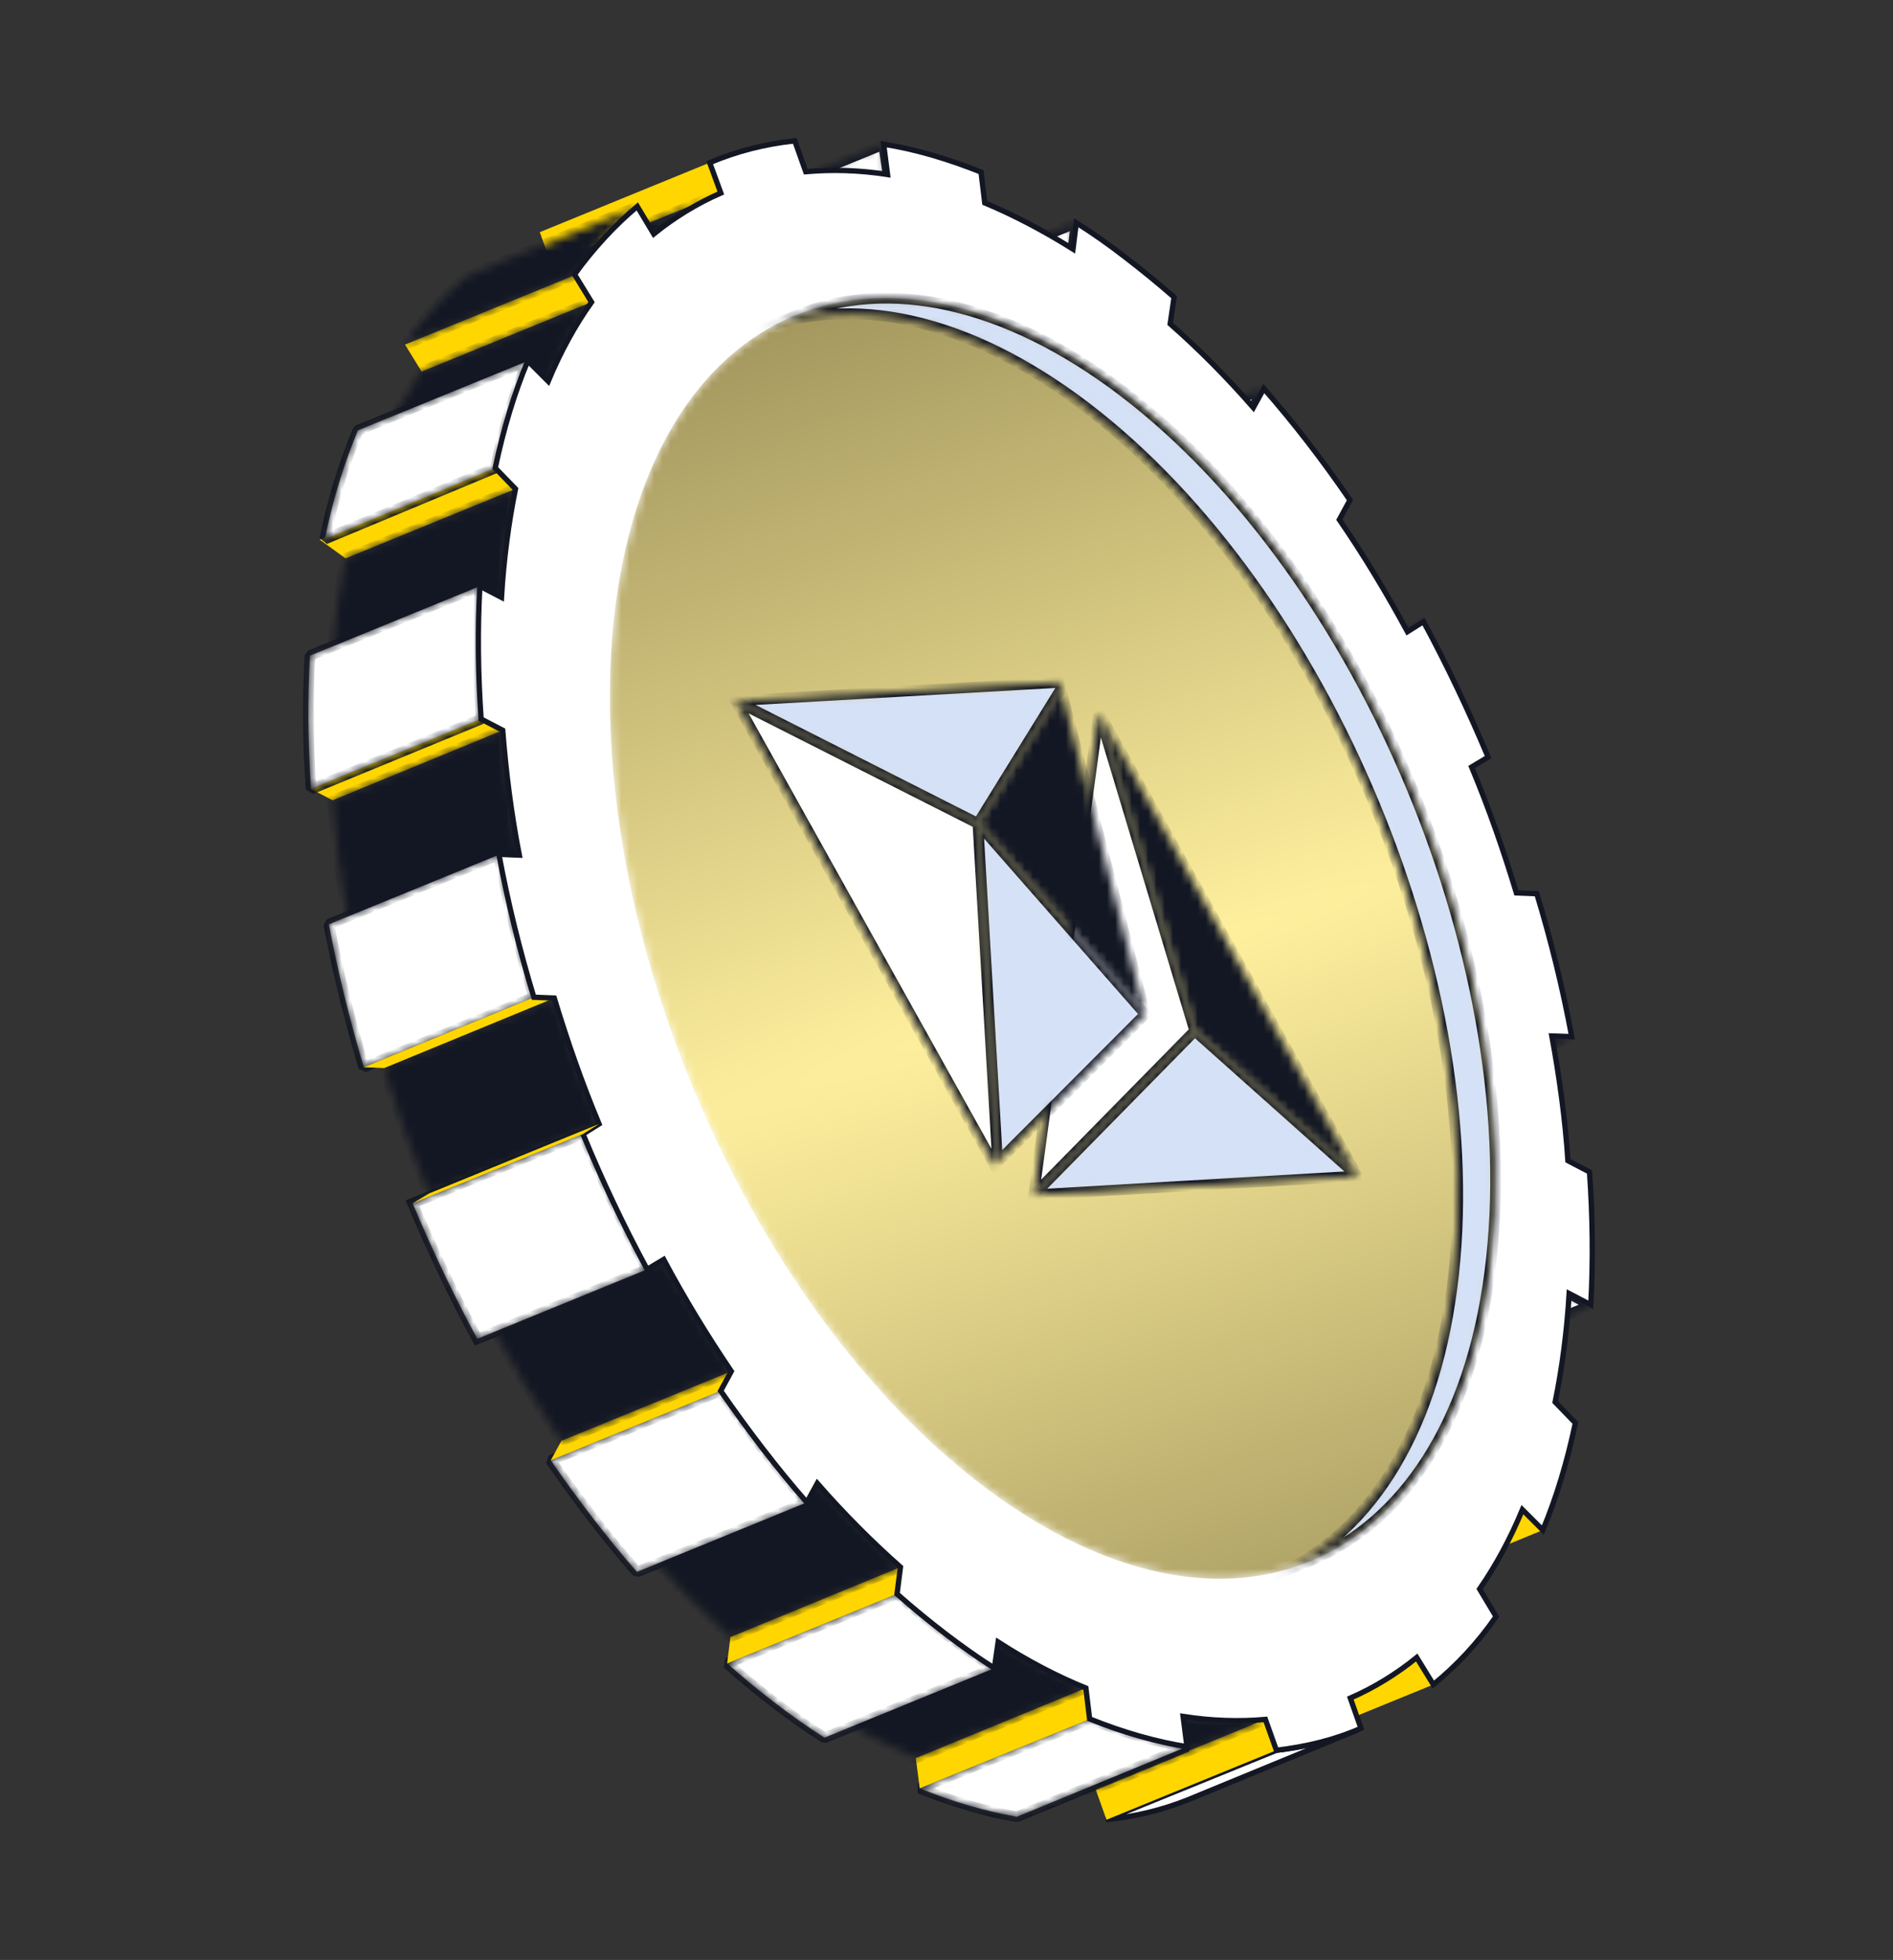 <svg width="230" height="238" viewBox="0 0 230 238" fill="none" xmlns="http://www.w3.org/2000/svg">
<rect x="0" y="0" width="230" height="238" fill="#333333" stroke="none"/>
<g clip-path="url(#clip0_77_2267)">
<mask id="mask0_77_2267" style="mask-type:luminance" maskUnits="userSpaceOnUse" x="150" y="75" width="23" height="11">
<path d="M171.014 76.706L150.355 85.152L152.336 83.949L172.988 75.501L171.014 76.706Z" fill="white"/>
</mask>
<g mask="url(#mask0_77_2267)">
<path d="M171.008 76.704L150.365 85.142L152.31 83.921L173.015 75.503L171.008 76.704Z" fill="white" stroke="#131723" stroke-width="1.295"/>
</g>
<mask id="mask1_77_2267" style="mask-type:luminance" maskUnits="userSpaceOnUse" x="167" y="125" width="24" height="10">
<path d="M190.988 125.876L170.342 134.326L167.899 134.236L188.558 125.79L190.988 125.876Z" fill="white"/>
</mask>
<g mask="url(#mask1_77_2267)">
<path d="M190.966 125.882L170.323 134.32L167.905 134.238L188.548 125.8L190.966 125.882Z" fill="white" stroke="#131723" stroke-width="1.295"/>
</g>
<mask id="mask2_77_2267" style="mask-type:luminance" maskUnits="userSpaceOnUse" x="131" y="47" width="23" height="11">
<path d="M152.288 49.54L131.629 57.987L132.912 55.635L153.565 47.186L152.288 49.54Z" fill="white"/>
</mask>
<g mask="url(#mask2_77_2267)">
<path d="M152.262 49.559L131.619 57.997L132.91 55.62L153.553 47.182L152.262 49.559Z" fill="white" stroke="#131723" stroke-width="1.295"/>
</g>
<mask id="mask3_77_2267" style="mask-type:luminance" maskUnits="userSpaceOnUse" x="170" y="157" width="24" height="10">
<path d="M193.299 158.485L172.646 166.933L170.043 165.564L190.689 157.114L193.299 158.485Z" fill="white"/>
</mask>
<g mask="url(#mask3_77_2267)">
<path d="M193.32 158.526L172.616 166.944L170.054 165.595L190.716 157.095L193.32 158.526Z" fill="white" stroke="#131723" stroke-width="1.295"/>
</g>
<mask id="mask4_77_2267" style="mask-type:luminance" maskUnits="userSpaceOnUse" x="109" y="27" width="22" height="12">
<path d="M130.353 30.285L109.701 38.733L110.117 35.511L130.776 27.065L130.353 30.285Z" fill="white"/>
</mask>
<g mask="url(#mask4_77_2267)">
<path d="M130.352 30.311L109.709 38.749L110.125 35.486L130.768 27.048L130.352 30.311Z" fill="white" stroke="#131723" stroke-width="1.295"/>
</g>
<path d="M187.454 185.799L166.792 194.298L164.333 191.76L184.976 183.322L187.454 185.799Z" fill="#FFD600"/>
<mask id="mask5_77_2267" style="mask-type:luminance" maskUnits="userSpaceOnUse" x="86" y="17" width="22" height="13">
<path d="M107.873 21.223L87.222 29.666L86.73 25.967L107.388 17.521L107.873 21.223Z" fill="white"/>
</mask>
<g mask="url(#mask5_77_2267)">
<path d="M107.897 21.211L87.254 29.649L86.721 25.951L107.363 17.513L107.897 21.211Z" fill="white" stroke="#131723" stroke-width="1.295"/>
</g>
<path d="M174.153 204.557L153.511 212.995L151.489 209.712L172.132 201.274L174.153 204.557Z" fill="#FFD600"/>
<mask id="mask6_77_2267" style="mask-type:luminance" maskUnits="userSpaceOnUse" x="65" y="19" width="22" height="10">
<path d="M65.951 28.043L86.61 19.597C86.485 19.648 86.36 19.699 86.235 19.75L65.577 28.197C65.707 28.143 65.832 28.091 65.951 28.043Z" fill="white"/>
</mask>
<g mask="url(#mask6_77_2267)">
<path d="M65.971 28.043L86.614 19.604C86.464 19.648 86.335 19.698 86.227 19.754L65.584 28.192C65.693 28.136 65.822 28.086 65.971 28.043Z" fill="white" stroke="#131723" stroke-width="1.295"/>
</g>
<mask id="mask7_77_2267" style="mask-type:luminance" maskUnits="userSpaceOnUse" x="65" y="19" width="22" height="10">
<path d="M86.235 19.75L65.577 28.197C65.707 28.143 65.832 28.091 65.951 28.043L86.61 19.597C86.485 19.648 86.36 19.699 86.235 19.75Z" fill="white"/>
</mask>
<g mask="url(#mask7_77_2267)">
<path d="M86.227 19.754L65.584 28.192C65.693 28.136 65.822 28.086 65.971 28.043L86.614 19.604C86.464 19.648 86.335 19.698 86.227 19.754Z" fill="#999999" stroke="#131723" stroke-width="1.295"/>
</g>
<path d="M87.561 23.5L66.918 31.938L65.585 28.192L86.228 19.754L87.561 23.5Z" fill="#FFD600"/>
<mask id="mask8_77_2267" style="mask-type:luminance" maskUnits="userSpaceOnUse" x="58" y="23" width="30" height="14">
<path d="M79.463 28.398L58.804 36.844C61.326 34.81 64.028 33.171 66.908 31.928L87.56 23.479C84.677 24.717 81.978 26.357 79.463 28.398Z" fill="white"/>
</mask>
<g mask="url(#mask8_77_2267)">
<path d="M79.432 28.409L58.789 36.847C61.335 34.797 64.044 33.16 66.918 31.938L87.56 23.5C84.687 24.722 81.977 26.359 79.432 28.409Z" fill="#131723" stroke="#131723" stroke-width="1.295"/>
</g>
<path d="M165.031 210.035L144.369 218.535C141.209 219.803 137.878 220.61 134.375 220.956L155.08 212.538C158.534 212.131 161.838 211.338 165.031 210.035Z" fill="white" stroke="#131723" stroke-width="0.647"/>
<path d="M155.08 212.538L134.438 220.976L133.105 217.23L153.747 208.792L155.08 212.538Z" fill="#FFD600"/>
<mask id="mask9_77_2267" style="mask-type:luminance" maskUnits="userSpaceOnUse" x="123" y="208" width="31" height="10">
<path d="M153.732 208.775L133.074 217.221C129.87 217.523 126.532 217.43 123.093 216.884L143.752 208.438C147.193 208.978 150.533 209.085 153.732 208.775Z" fill="white"/>
</mask>
<g mask="url(#mask9_77_2267)">
<path d="M153.747 208.793L133.104 217.231C129.894 217.511 126.534 217.404 123.105 216.868L143.747 208.43C147.176 208.966 150.536 209.073 153.747 208.793Z" fill="#131723" stroke="#131723" stroke-width="1.295"/>
</g>
<path d="M71.872 36.687L51.23 45.125L49.208 41.842L69.851 33.404L71.872 36.687Z" fill="#FFD600"/>
<mask id="mask10_77_2267" style="mask-type:luminance" maskUnits="userSpaceOnUse" x="49" y="25" width="29" height="17">
<path d="M69.826 33.376L49.181 41.82C51.449 38.603 53.999 35.828 56.798 33.532L77.459 25.08C74.672 27.38 72.116 30.153 69.84 33.373L69.826 33.376Z" fill="white"/>
</mask>
<g mask="url(#mask10_77_2267)">
<path d="M69.851 33.404L49.209 41.842C51.448 38.61 54.022 35.822 56.788 33.502L77.431 25.064C74.664 27.384 72.09 30.172 69.851 33.404Z" fill="#131723" stroke="#131723" stroke-width="1.295"/>
</g>
<mask id="mask11_77_2267" style="mask-type:luminance" maskUnits="userSpaceOnUse" x="45" y="36" width="27" height="19">
<path d="M66.603 46.317L45.95 54.766C47.453 51.197 49.199 47.986 51.187 45.132L71.846 36.686C69.857 39.54 68.109 42.75 66.603 46.317Z" fill="white"/>
</mask>
<g mask="url(#mask11_77_2267)">
<path d="M66.608 46.299L45.946 54.799C47.441 51.197 49.182 47.966 51.168 45.106L71.872 36.688C69.845 39.534 68.091 42.738 66.608 46.299Z" fill="#131723" stroke="#131723" stroke-width="1.295"/>
</g>
<path d="M144.219 212.108L123.557 220.608C119.737 219.949 115.8 218.8 111.745 217.162L132.449 208.744C136.471 210.416 140.4 211.517 144.219 212.108Z" fill="white"/>
<mask id="mask12_77_2267" style="mask-type:luminance" maskUnits="userSpaceOnUse" x="108" y="194" width="40" height="41">
<path d="M117.984 194.655L147.711 204.009L138.124 234.476L108.398 225.123L117.984 194.655ZM132.432 208.711L111.771 217.164C115.812 218.819 119.746 219.958 123.573 220.578L144.232 212.132C140.398 211.502 136.455 210.377 132.432 208.711Z" fill="white"/>
</mask>
<g mask="url(#mask12_77_2267)">
<path fill-rule="evenodd" clip-rule="evenodd" d="M144.219 212.108L123.557 220.608C119.737 219.949 115.8 218.8 111.745 217.162L132.449 208.744C136.471 210.416 140.4 211.517 144.219 212.108Z" stroke="#131723" stroke-width="1.295" stroke-linejoin="bevel"/>
</g>
<path d="M132.449 208.743L111.744 217.162L111.273 213.484L131.935 204.984L132.449 208.743Z" fill="#FFD600"/>
<mask id="mask13_77_2267" style="mask-type:luminance" maskUnits="userSpaceOnUse" x="100" y="199" width="32" height="15">
<path d="M131.952 205.017L111.293 213.463C107.775 212.003 104.213 210.122 100.607 207.82L121.267 199.368C124.865 201.674 128.44 203.559 131.952 205.017Z" fill="white"/>
</mask>
<g mask="url(#mask13_77_2267)">
<path d="M131.935 204.984L111.273 213.484C107.753 212.015 104.206 210.129 100.631 207.828L121.273 199.39C124.896 201.684 128.45 203.548 131.935 204.984Z" fill="#131723" stroke="#131723" stroke-width="1.295"/>
</g>
<path d="M62.632 59.369L41.989 67.807L38.838 65.526L60.172 56.831L62.632 59.369Z" fill="#FFD600"/>
<path d="M60.172 56.831L39.471 65.454C40.415 60.728 41.834 56.219 43.487 52.26L64.129 43.822C62.489 47.74 61.17 52.077 60.172 56.831Z" fill="white"/>
<mask id="mask14_77_2267" style="mask-type:luminance" maskUnits="userSpaceOnUse" x="32" y="32" width="39" height="45">
<path d="M44.202 32.468L70.884 40.863L59.591 76.754L32.909 68.358L44.202 32.468ZM64.143 43.819L43.489 52.274C41.856 56.213 40.443 60.703 39.45 65.454L60.184 56.855C61.185 52.106 62.505 47.761 64.143 43.819Z" fill="white"/>
</mask>
<g mask="url(#mask14_77_2267)">
<path fill-rule="evenodd" clip-rule="evenodd" d="M60.172 56.831L39.471 65.454C40.415 60.728 41.834 56.219 43.487 52.26L64.129 43.822C62.489 47.74 61.17 52.077 60.172 56.831Z" stroke="#131723" stroke-width="1.295" stroke-linejoin="bevel"/>
</g>
<mask id="mask15_77_2267" style="mask-type:luminance" maskUnits="userSpaceOnUse" x="40" y="59" width="23" height="22">
<path d="M60.923 72.543L40.27 80.992C40.41 78.705 40.624 76.451 40.911 74.229C41.207 72.01 41.566 69.867 41.99 67.801L62.643 59.353C62.214 61.422 61.856 63.565 61.57 65.783C61.283 68.005 61.067 70.258 60.923 72.543Z" fill="white"/>
</mask>
<g mask="url(#mask15_77_2267)">
<path d="M60.929 72.545L40.286 80.983C40.412 78.715 40.62 76.472 40.91 74.256C41.2 72.039 41.559 69.89 41.988 67.808L62.631 59.369C62.215 61.411 61.862 63.539 61.572 65.756C61.282 67.973 61.067 70.236 60.929 72.545Z" fill="#131723" stroke="#131723" stroke-width="1.295"/>
</g>
<path d="M120.815 202.571L100.173 211.009C98.213 209.759 96.23 208.366 94.225 206.83C92.219 205.294 90.26 203.682 88.348 201.994L108.99 193.556C110.903 195.244 112.862 196.856 114.867 198.392C116.873 199.928 118.856 201.321 120.815 202.571Z" fill="white"/>
<mask id="mask16_77_2267" style="mask-type:luminance" maskUnits="userSpaceOnUse" x="84" y="183" width="42" height="39">
<path d="M93.29 183.18L125.228 193.229L116.339 221.479L84.401 211.43L93.29 183.18ZM120.844 202.588C118.857 201.324 116.866 199.929 114.871 198.401C112.877 196.872 110.918 195.254 108.994 193.544L88.341 201.993C90.261 203.701 92.22 205.32 94.219 206.849C96.213 208.377 98.202 209.772 100.185 211.034L120.842 202.594L120.844 202.588Z" fill="white"/>
</mask>
<g mask="url(#mask16_77_2267)">
<path fill-rule="evenodd" clip-rule="evenodd" d="M120.815 202.572L100.173 211.01C98.213 209.76 96.23 208.367 94.225 206.831C92.219 205.295 90.26 203.683 88.348 201.995L108.99 193.557C110.903 195.245 112.862 196.857 114.867 198.393C116.873 199.929 118.856 201.322 120.815 202.572Z" stroke="#131723" stroke-width="1.295" stroke-linejoin="bevel"/>
</g>
<path d="M108.99 193.556L88.348 201.994L88.744 198.793L109.406 190.293L108.99 193.556Z" fill="#FFD600"/>
<mask id="mask17_77_2267" style="mask-type:luminance" maskUnits="userSpaceOnUse" x="78" y="180" width="32" height="19">
<path d="M109.417 190.324L88.764 198.772C85.259 195.646 81.894 192.241 78.668 188.556L99.321 180.108C102.538 183.79 105.903 187.195 109.417 190.324Z" fill="white"/>
</mask>
<g mask="url(#mask17_77_2267)">
<path d="M109.407 190.293L88.745 198.793C85.251 195.657 81.89 192.247 78.66 188.561L99.303 180.122C102.532 183.809 105.9 187.199 109.407 190.293Z" fill="#131723" stroke="#131723" stroke-width="1.295"/>
</g>
<path d="M61.079 88.68L40.417 97.179L37.793 95.811L58.455 87.311L61.079 88.68Z" fill="#FFD600"/>
<path d="M58.455 87.311L37.793 95.811C37.413 90.329 37.362 84.882 37.662 79.615L58.305 71.176C58.005 76.444 58.075 81.829 58.455 87.311Z" fill="white"/>
<mask id="mask18_77_2267" style="mask-type:luminance" maskUnits="userSpaceOnUse" x="26" y="59" width="44" height="49">
<path d="M38.488 59.667L69.808 69.522L57.985 107.098L26.665 97.244L38.488 59.667ZM58.313 71.172L37.661 79.621C37.348 84.885 37.403 90.298 37.807 95.788L58.46 87.339C58.057 81.844 57.999 76.442 58.313 71.172Z" fill="white"/>
</mask>
<g mask="url(#mask18_77_2267)">
<path fill-rule="evenodd" clip-rule="evenodd" d="M58.455 87.311L37.793 95.811C37.413 90.329 37.362 84.882 37.662 79.615L58.305 71.176C58.005 76.444 58.075 81.829 58.455 87.311Z" stroke="#131723" stroke-width="1.295" stroke-linejoin="bevel"/>
</g>
<mask id="mask19_77_2267" style="mask-type:luminance" maskUnits="userSpaceOnUse" x="40" y="88" width="24" height="25">
<path d="M63.062 103.863L42.401 112.316C41.459 107.22 40.786 102.155 40.404 97.155L61.063 88.708C61.438 93.707 62.118 98.774 63.062 103.863Z" fill="white"/>
</mask>
<g mask="url(#mask19_77_2267)">
<path d="M63.077 103.901L42.373 112.32C41.468 107.216 40.747 102.17 40.417 97.179L61.079 88.679C61.471 93.689 62.11 98.778 63.077 103.901Z" fill="#131723" stroke="#131723" stroke-width="1.295"/>
</g>
<path d="M98.031 182.438L77.388 190.876C73.692 186.659 70.236 182.11 66.92 177.333L87.562 168.895C90.879 173.672 94.335 178.221 98.031 182.438Z" fill="white"/>
<mask id="mask20_77_2267" style="mask-type:luminance" maskUnits="userSpaceOnUse" x="60" y="158" width="45" height="44">
<path d="M70.46 158.314L104.825 169.127L94.708 201.281L60.343 190.468L70.46 158.314ZM87.585 168.888L66.926 177.335C70.193 182.137 73.696 186.687 77.382 190.915L98.041 182.469C94.359 178.229 90.86 173.686 87.585 168.888Z" fill="white"/>
</mask>
<g mask="url(#mask20_77_2267)">
<path fill-rule="evenodd" clip-rule="evenodd" d="M98.031 182.438L77.388 190.876C73.692 186.659 70.236 182.11 66.92 177.333L87.562 168.895C90.879 173.672 94.335 178.221 98.031 182.438Z" stroke="#131723" stroke-width="1.295" stroke-linejoin="bevel"/>
</g>
<path d="M87.563 168.895L66.92 177.333L68.211 174.956L88.853 166.518L87.563 168.895Z" fill="#FFD600"/>
<mask id="mask21_77_2267" style="mask-type:luminance" maskUnits="userSpaceOnUse" x="59" y="152" width="30" height="23">
<path d="M88.864 166.528L68.205 174.974C65.259 170.64 62.501 166.093 59.952 161.402L80.611 152.955C83.158 157.653 85.922 162.201 88.864 166.528Z" fill="white"/>
</mask>
<g mask="url(#mask21_77_2267)">
<path d="M88.854 166.518L68.211 174.956C65.292 170.644 62.512 166.104 59.976 161.437L80.638 152.937C83.155 157.666 85.934 162.206 88.854 166.518Z" fill="#131723" stroke="#131723" stroke-width="1.295"/>
</g>
<mask id="mask22_77_2267" style="mask-type:luminance" maskUnits="userSpaceOnUse" x="46" y="121" width="27" height="24">
<path d="M72.78 136.488L52.119 144.941C50.056 139.934 48.235 134.827 46.661 129.668L67.32 121.222C68.89 126.372 70.715 131.488 72.78 136.488Z" fill="white"/>
</mask>
<g mask="url(#mask22_77_2267)">
<path d="M72.781 136.482L52.139 144.92C50.047 139.917 48.261 134.808 46.68 129.694L67.342 121.195C68.904 126.37 70.69 131.479 72.781 136.482Z" fill="#131723" stroke="#131723" stroke-width="1.295"/>
</g>
<path d="M64.863 121.094L44.201 129.593C42.486 123.827 41.056 118.015 39.955 112.238L60.598 103.8C61.699 109.577 63.128 115.389 64.863 121.094Z" fill="white"/>
<mask id="mask23_77_2267" style="mask-type:luminance" maskUnits="userSpaceOnUse" x="29" y="92" width="47" height="49">
<path d="M41.192 92.773L75.36 103.524L63.682 140.637L29.515 129.887L41.192 92.773ZM60.62 103.773L39.961 112.22C41.054 118.021 42.479 123.825 44.219 129.579L64.878 121.132C63.138 115.379 61.711 109.56 60.62 103.773Z" fill="white"/>
</mask>
<g mask="url(#mask23_77_2267)">
<path fill-rule="evenodd" clip-rule="evenodd" d="M64.863 121.094L44.201 129.593C42.486 123.827 41.056 118.015 39.955 112.238L60.598 103.8C61.699 109.577 63.128 115.389 64.863 121.094Z" stroke="#131723" stroke-width="1.295" stroke-linejoin="bevel"/>
</g>
<path d="M67.343 121.195L46.681 129.695L44.201 129.593L64.863 121.094L67.343 121.195Z" fill="#FFD600"/>
<path d="M78.631 154.138L57.988 162.576C55.113 157.259 52.501 151.754 50.133 146.121L70.837 137.703C73.144 143.316 75.756 148.821 78.631 154.138Z" fill="white"/>
<mask id="mask24_77_2267" style="mask-type:luminance" maskUnits="userSpaceOnUse" x="40" y="126" width="49" height="49">
<path d="M51.683 126.266L88.117 137.729L76.653 174.163L40.219 162.7L51.683 126.266ZM70.806 137.692L50.153 146.141C52.479 151.78 55.086 157.277 57.968 162.596L78.626 154.15C75.76 148.829 73.141 143.321 70.806 137.692Z" fill="white"/>
</mask>
<g mask="url(#mask24_77_2267)">
<path fill-rule="evenodd" clip-rule="evenodd" d="M78.631 154.137L57.988 162.575C55.113 157.259 52.501 151.753 50.133 146.121L70.837 137.702C73.144 143.315 75.756 148.821 78.631 154.137Z" stroke="#131723" stroke-width="1.295"/>
</g>
<path d="M191.411 172.79C190.413 177.544 189.094 181.88 187.454 185.799L184.975 183.322C183.493 186.883 181.758 190.093 179.773 192.953L181.775 196.298C179.536 199.53 176.981 202.256 174.153 204.557L172.132 201.273C169.64 203.295 166.951 204.938 164.065 206.202L165.355 209.866C162.124 211.293 158.677 212.109 155.08 212.538L153.747 208.793C150.536 209.072 147.176 208.965 143.747 208.429L144.219 212.107C140.386 211.49 136.442 210.362 132.387 208.724L131.935 204.984C128.402 203.556 124.848 201.691 121.273 199.39L120.815 202.571C118.855 201.321 116.873 199.928 114.867 198.392C112.862 196.856 110.903 195.244 108.99 193.556L109.406 190.293C105.9 187.199 102.532 183.809 99.302 180.123L98.031 182.438C94.335 178.22 90.879 173.671 87.562 168.895L88.853 166.518C85.934 162.205 83.154 157.665 80.637 152.936L78.63 154.138C75.755 148.821 73.143 143.316 70.837 137.703L72.782 136.482C70.69 131.48 68.904 126.37 67.342 121.195L64.863 121.094C63.128 115.389 61.699 109.577 60.617 103.739L63.096 103.84C62.11 98.778 61.471 93.69 61.079 88.679L58.455 87.311C58.075 81.829 58.005 76.444 58.305 71.177L60.929 72.545C61.067 70.236 61.281 67.972 61.572 65.756C61.862 63.539 62.215 61.41 62.631 59.369L60.172 56.831C61.169 52.077 62.489 47.74 64.129 43.822L66.608 46.298C68.09 42.737 69.845 39.534 71.872 36.687L69.808 33.323C72.089 30.171 74.663 27.384 77.43 25.064L79.432 28.409C81.977 26.359 84.693 24.702 87.58 23.438L86.227 19.755C89.467 18.376 92.913 17.491 96.565 17.102L97.898 20.847C101.108 20.568 104.407 20.655 107.835 21.191L107.364 17.513C111.183 18.104 115.155 19.286 119.196 20.897L119.648 24.636C123.168 26.106 126.742 27.977 130.371 30.25L130.768 27.049C132.769 28.312 134.751 29.705 136.716 31.228C138.721 32.764 140.701 34.383 142.654 36.084L142.177 39.327C145.69 42.401 149.086 45.845 152.281 49.498L153.552 47.183C157.248 51.4 160.766 55.969 164.02 60.726L162.73 63.103C165.711 67.435 168.429 71.955 171.007 76.704L172.953 75.483C175.828 80.8 178.44 86.305 180.808 91.937L178.801 93.138C180.892 98.141 182.679 103.251 184.241 108.426L186.72 108.527C188.455 114.232 189.884 120.044 190.966 125.882L188.548 125.8C189.473 130.843 190.174 135.95 190.504 140.941L193.128 142.31C193.507 147.792 193.578 153.176 193.278 158.444L190.654 157.075C190.516 159.385 190.301 161.648 190.011 163.865C189.721 166.081 189.368 168.21 188.952 170.251L191.411 172.79Z" fill="white" stroke="#131723" stroke-width="0.647"/>
<path d="M70.837 137.703L50.133 146.122L52.14 144.92L72.782 136.482L70.837 137.703Z" fill="#FFD600"/>
<mask id="mask25_77_2267" style="mask-type:luminance" maskUnits="userSpaceOnUse" x="74" y="36" width="108" height="156">
<path d="M171.697 95.954C154.424 54.184 120.821 28.372 96.632 38.308C72.452 48.239 66.846 90.154 84.119 131.924C101.392 173.694 135.003 199.501 159.184 189.57C183.37 179.641 188.971 137.723 171.697 95.954Z" fill="white"/>
</mask>
<g mask="url(#mask25_77_2267)">
<path d="M171.68 95.921C154.407 54.172 120.838 28.405 96.615 38.296C72.436 48.268 66.858 90.158 84.131 131.908C101.384 173.719 135.015 199.505 159.176 189.595C183.356 179.623 188.995 137.752 171.68 95.921Z" fill="url(#paint0_radial_77_2267)"/>
</g>
<mask id="mask26_77_2267" style="mask-type:luminance" maskUnits="userSpaceOnUse" x="125" y="86" width="21" height="60">
<path d="M125.606 145.107L145.161 125.174L133.479 86.515L125.606 145.107Z" fill="white"/>
</mask>
<g mask="url(#mask26_77_2267)">
<path d="M125.597 145.09L145.165 125.182L133.514 86.491L125.597 145.09Z" fill="white" stroke="#131723" stroke-width="1.295"/>
</g>
<mask id="mask27_77_2267" style="mask-type:luminance" maskUnits="userSpaceOnUse" x="133" y="86" width="32" height="57">
<path d="M133.479 86.515L164.957 142.834L145.155 125.172L133.479 86.515Z" fill="white"/>
</mask>
<g mask="url(#mask27_77_2267)">
<path d="M133.514 86.491L164.938 142.807L145.165 125.182L133.514 86.491Z" fill="#131723" stroke="#131723" stroke-width="1.295"/>
</g>
<mask id="mask28_77_2267" style="mask-type:luminance" maskUnits="userSpaceOnUse" x="118" y="83" width="22" height="41">
<path d="M118.824 99.98L128.927 83.684L139.151 123.134L118.824 99.98Z" fill="white"/>
</mask>
<g mask="url(#mask28_77_2267)">
<path d="M118.814 99.99L128.9 83.682L139.152 123.155L118.814 99.99Z" fill="#131723" stroke="#131723" stroke-width="1.295"/>
</g>
<mask id="mask29_77_2267" style="mask-type:luminance" maskUnits="userSpaceOnUse" x="125" y="125" width="40" height="21">
<path d="M125.606 145.107L145.161 125.174L164.957 142.834L125.606 145.107Z" fill="white"/>
</mask>
<g mask="url(#mask29_77_2267)">
<path d="M125.597 145.09L145.165 125.182L164.938 142.807L125.597 145.09Z" fill="#D5E1F7" stroke="#131723" stroke-width="1.295"/>
</g>
<mask id="mask30_77_2267" style="mask-type:luminance" maskUnits="userSpaceOnUse" x="118" y="99" width="22" height="43">
<path d="M118.83 99.981L139.151 123.134L121.205 141.102L118.83 99.981Z" fill="white"/>
</mask>
<g mask="url(#mask30_77_2267)">
<path d="M118.813 99.99L139.151 123.155L121.209 141.131L118.813 99.99Z" fill="#D5E1F7" stroke="#131723" stroke-width="1.295"/>
</g>
<mask id="mask31_77_2267" style="mask-type:luminance" maskUnits="userSpaceOnUse" x="89" y="85" width="33" height="57">
<path d="M89.362 85.123L118.83 99.981L121.206 141.096L120.834 141.46L89.362 85.123Z" fill="white"/>
</mask>
<g mask="url(#mask31_77_2267)">
<path d="M89.359 85.088L118.813 99.989L121.209 141.13L120.826 141.485L89.359 85.088Z" fill="white" stroke="#131723" stroke-width="1.295"/>
</g>
<mask id="mask32_77_2267" style="mask-type:luminance" maskUnits="userSpaceOnUse" x="89" y="82" width="40" height="18">
<path d="M89.363 85.123L128.708 82.868L128.927 83.684L118.83 99.981L89.363 85.123Z" fill="white"/>
</mask>
<g mask="url(#mask32_77_2267)">
<path d="M89.36 85.088L128.681 82.866L128.9 83.682L118.814 99.989L89.36 85.088Z" fill="#D5E1F7" stroke="#131723" stroke-width="1.295"/>
</g>
<mask id="mask33_77_2267" style="mask-type:luminance" maskUnits="userSpaceOnUse" x="92" y="36" width="90" height="156">
<path d="M181.008 154.489C185.79 117.914 165.863 69.974 136.571 47.609C122.008 36.49 107.832 33.761 96.666 38.332C95.287 38.896 93.451 39.642 92.076 40.214C103.235 35.641 117.411 38.37 131.981 49.491C161.266 71.853 181.2 119.795 176.412 156.368C174.01 174.747 165.808 186.814 154.533 191.432C155.912 190.869 157.748 190.123 159.123 189.551C170.41 184.936 178.602 172.88 181.008 154.489Z" fill="white"/>
</mask>
<g mask="url(#mask33_77_2267)">
<path d="M181.007 154.515C185.794 117.942 165.857 69.992 136.584 47.613C122.02 36.515 107.823 33.745 96.678 38.315C95.275 38.892 93.466 39.68 92.082 40.195C103.227 35.624 117.424 38.395 131.987 49.493C161.26 71.872 181.198 119.822 176.411 156.395C174.038 174.722 165.826 186.8 154.519 191.455C155.922 190.879 157.731 190.09 159.115 189.575C170.422 184.92 178.615 172.904 181.007 154.515Z" fill="#D5E1F7" stroke="#131723" stroke-width="1.295"/>
</g>
</g>
<defs>
<radialGradient id="paint0_radial_77_2267" cx="0" cy="0" r="1" gradientUnits="userSpaceOnUse" gradientTransform="translate(138.583 117.307) rotate(-108.179) scale(216.592 3341.01)">
<stop stop-color="#FFF09E"/>
<stop offset="1" stop-color="#1C1400"/>
</radialGradient>
<clipPath id="clip0_77_2267">
<rect width="180" height="191.007" fill="white" transform="translate(58.079 0.92) rotate(17.466)"/>
</clipPath>
</defs>
</svg>
